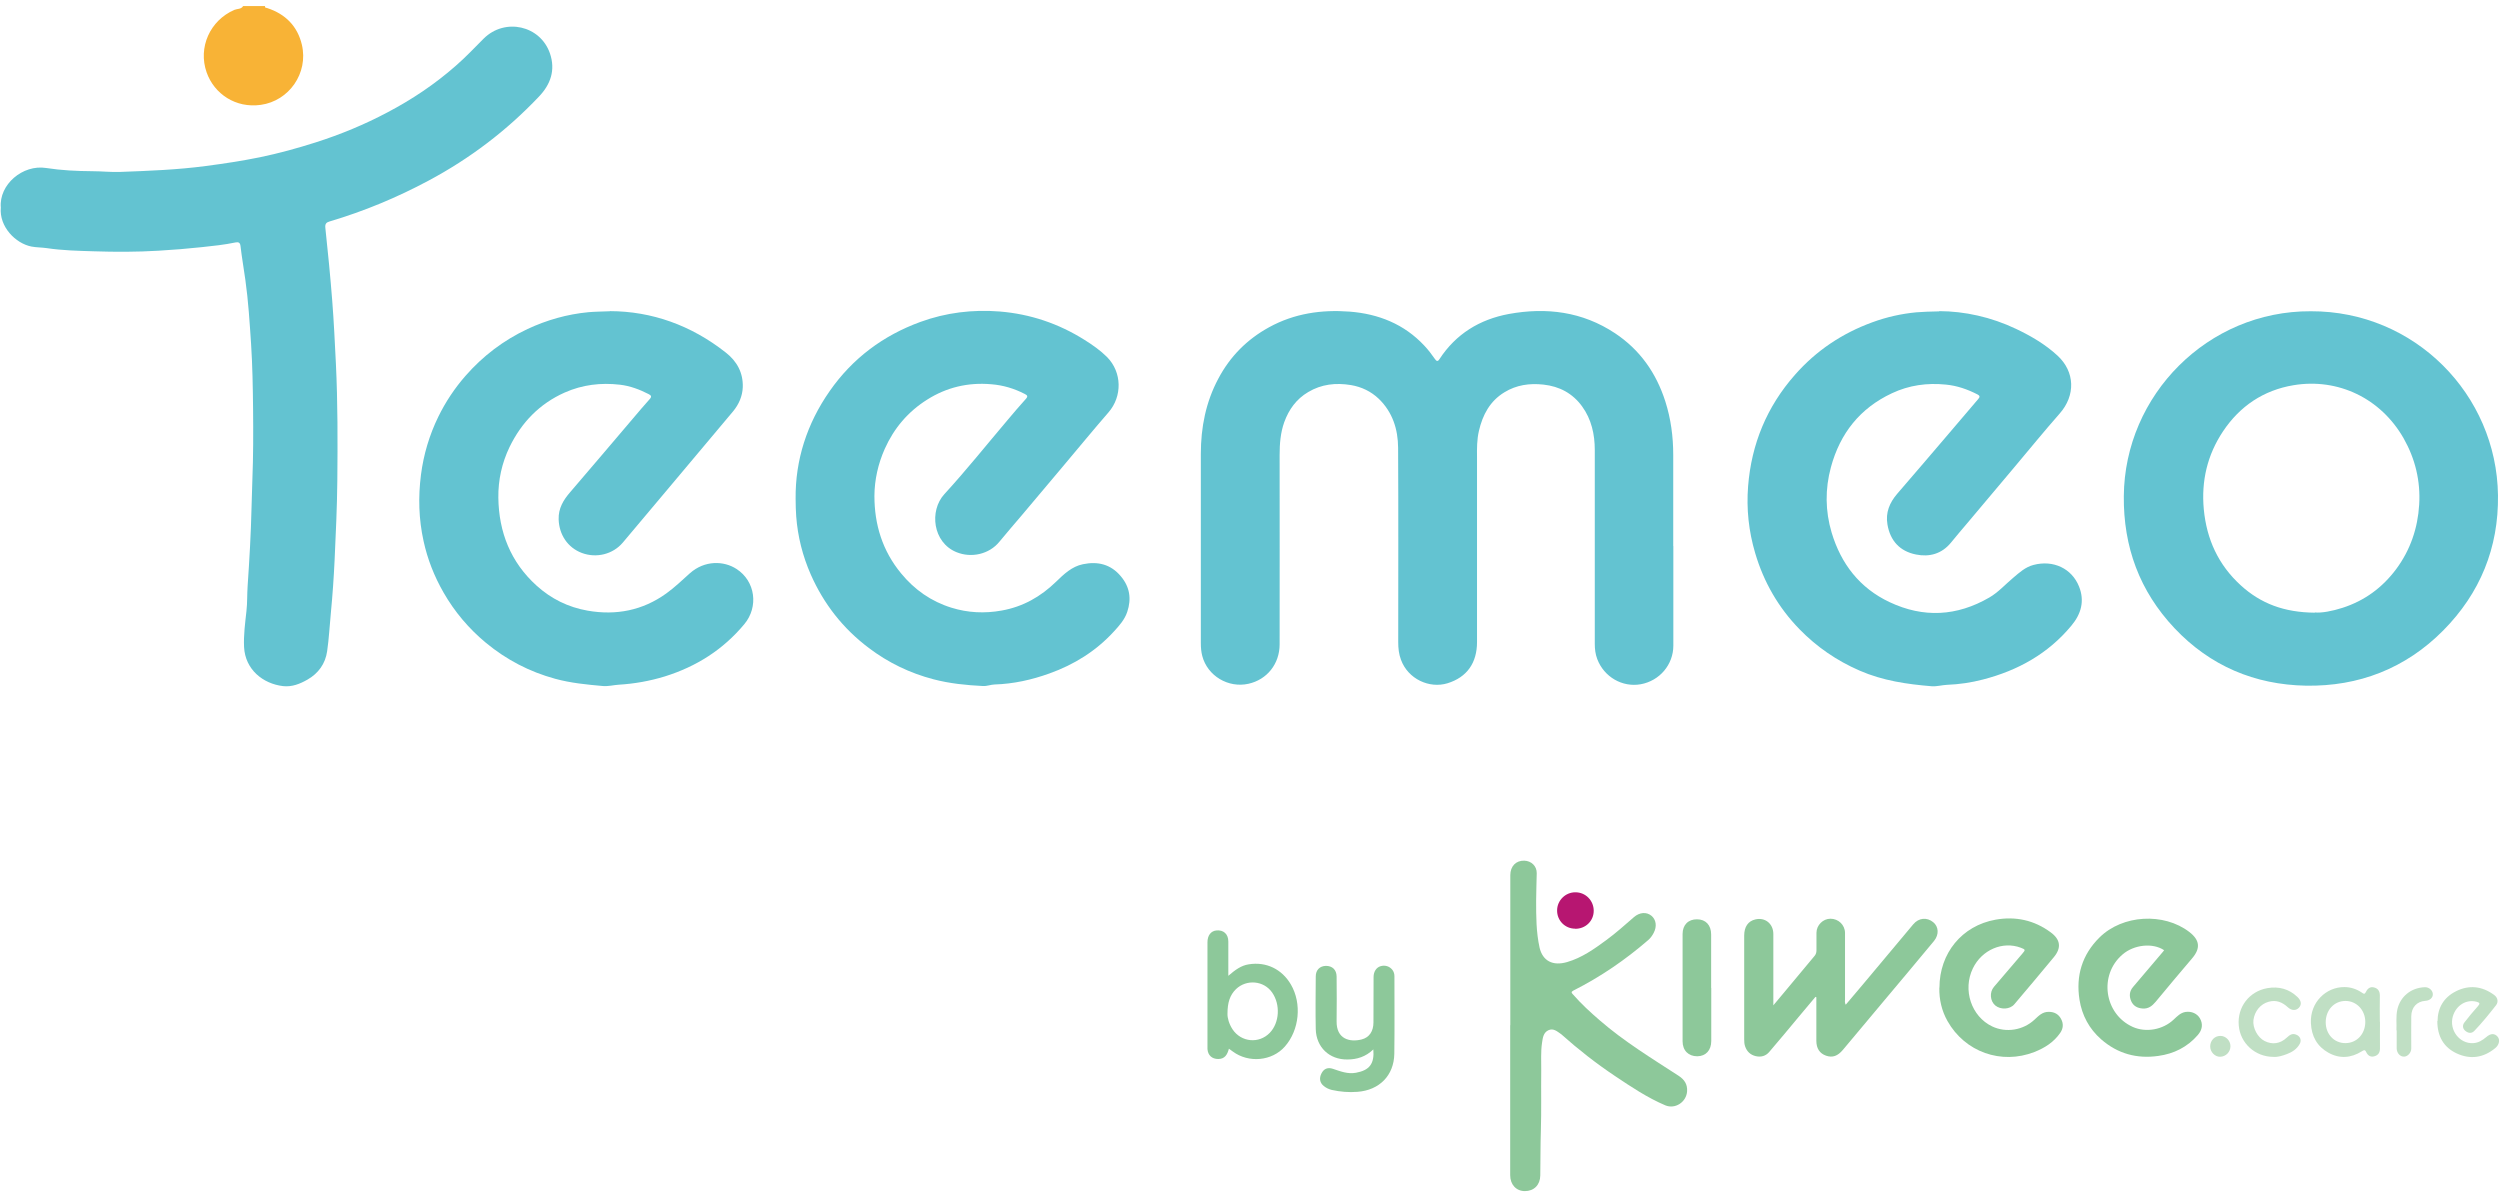 <?xml version="1.0" encoding="UTF-8"?>
<svg xmlns="http://www.w3.org/2000/svg" id="Calque_1" data-name="Calque 1" viewBox="0 0 211 101">
  <defs>
    <style>
      .cls-1 {
        fill: #8dc89a;
      }

      .cls-1, .cls-2, .cls-3, .cls-4, .cls-5 {
        stroke-width: 0px;
      }

      .cls-2 {
        fill: #b71671;
      }

      .cls-3 {
        fill: #c0dfc4;
      }

      .cls-4 {
        fill: #63c3d1;
      }

      .cls-5 {
        fill: #f8b336;
      }
    </style>
  </defs>
  <g id="yk7UY2.tif">
    <g>
      <path class="cls-5" d="M22.38.5c-.06.17.08.15.17.18,1.54.5,2.56,1.53,2.93,3.1.56,2.4-1.09,4.74-3.47,5.07-2.11.3-3.93-.92-4.57-2.74-.74-2.1.28-4.39,2.35-5.28.24-.1.57-.04.73-.32h1.86Z"></path>
      <path class="cls-4" d="M141.23,46.09c0,2.8,0,5.6,0,8.4,0,1.61-1.16,2.97-2.75,3.26-1.56.28-3.1-.62-3.67-2.12-.16-.42-.21-.85-.21-1.28,0-5.46,0-10.91,0-16.37,0-1.32-.28-2.59-1.07-3.68-.8-1.1-1.9-1.69-3.26-1.84-1.18-.13-2.29.03-3.3.65-1.22.74-1.84,1.91-2.15,3.26-.17.73-.17,1.48-.16,2.23,0,5.2,0,10.4,0,15.59,0,1.75-.84,2.97-2.5,3.48-1.52.46-3.32-.35-3.92-1.99-.18-.48-.23-.97-.23-1.48,0-5.47.02-10.94-.01-16.41-.01-1.55-.46-3-1.63-4.13-.66-.63-1.46-1.01-2.35-1.16-1.27-.21-2.49-.08-3.61.59-1,.59-1.63,1.47-2.02,2.54-.32.9-.39,1.83-.39,2.77.01,5.33,0,10.65,0,15.98,0,1.65-1.06,2.98-2.63,3.33-1.7.38-3.46-.66-3.9-2.35-.09-.34-.12-.71-.12-1.07,0-5.33,0-10.65,0-15.98,0-2.24.42-4.38,1.48-6.36.99-1.87,2.42-3.31,4.28-4.33,2.13-1.17,4.43-1.5,6.8-1.32,2.43.19,4.6,1.05,6.3,2.87.33.35.62.73.89,1.12.13.19.24.26.39.02,1.39-2.13,3.39-3.35,5.85-3.81,3.18-.58,6.21-.2,8.96,1.62,2.11,1.4,3.48,3.35,4.25,5.75.47,1.47.67,2.98.67,4.52,0,2.57,0,5.13,0,7.7Z"></path>
      <path class="cls-4" d="M.07,17.52c-.17-1.94,1.85-3.66,3.83-3.34,1.28.2,2.59.26,3.89.27.79,0,1.57.09,2.36.06,2.42-.09,4.83-.18,7.23-.5,1.53-.2,3.05-.43,4.57-.74,1.59-.33,3.15-.76,4.69-1.25,2.1-.67,4.13-1.51,6.07-2.54,2.07-1.09,4-2.38,5.76-3.93.83-.72,1.58-1.52,2.35-2.29,1.79-1.78,4.79-1.12,5.6,1.26.47,1.39.06,2.6-.94,3.64-2.72,2.87-5.82,5.22-9.3,7.08-2.67,1.43-5.46,2.59-8.36,3.45-.28.08-.4.2-.36.55.22,2.04.42,4.09.58,6.14.14,1.77.22,3.54.31,5.31.16,3.3.15,6.6.12,9.89-.02,2.24-.13,4.48-.23,6.71-.07,1.46-.17,2.93-.31,4.38-.11,1.1-.16,2.21-.32,3.3-.15,1.04-.73,1.86-1.66,2.39-.63.36-1.3.63-2.05.55-1.71-.2-3.2-1.4-3.3-3.29-.05-1.01.09-2.03.2-3.04.08-.7.05-1.41.1-2.12.15-2.21.28-4.41.33-6.63.02-.77.04-1.54.07-2.32.08-2,.08-3.99.06-5.99-.02-1.84-.05-3.68-.17-5.52-.12-1.79-.23-3.59-.48-5.37-.13-.95-.3-1.9-.41-2.86-.03-.28-.16-.36-.41-.31-.95.2-1.91.3-2.86.4-1.21.13-2.43.23-3.65.3-1.82.11-3.64.11-5.45.05-1.33-.04-2.67-.07-4-.27-.42-.06-.85-.05-1.27-.13-1.34-.26-2.74-1.67-2.59-3.3Z"></path>
      <path class="cls-4" d="M195.03,26.27c8.77-.03,15.69,7.03,15.8,15.53.06,4.43-1.51,8.27-4.62,11.41-3.18,3.21-7.14,4.74-11.6,4.66-4.3-.08-8.07-1.66-11.08-4.85-2.95-3.13-4.32-6.86-4.28-11.15.07-8.52,7.08-15.64,15.78-15.6ZM195.36,51.69c.58.06,1.48-.11,2.35-.39,1.86-.6,3.36-1.7,4.53-3.27,1.2-1.62,1.82-3.46,1.94-5.44.12-1.98-.33-3.86-1.31-5.59-1.93-3.39-5.54-5.11-9.29-4.49-2.54.42-4.54,1.77-5.96,3.9-1.32,1.98-1.84,4.18-1.62,6.57.24,2.54,1.23,4.7,3.13,6.43,1.67,1.52,3.64,2.28,6.25,2.3Z"></path>
      <path class="cls-4" d="M67.15,42.08c-.03-3.25.95-6.32,2.88-9.08,1.92-2.75,4.5-4.68,7.65-5.83,2.16-.79,4.41-1.06,6.69-.88,2.58.21,4.98,1.02,7.17,2.4.67.42,1.33.88,1.9,1.45,1.26,1.28,1.29,3.31.12,4.66-1.33,1.53-2.62,3.11-3.93,4.66-1.13,1.35-2.27,2.7-3.41,4.05-.62.74-1.26,1.46-1.87,2.21-.86,1.06-2.37,1.4-3.63.88-2-.82-2.3-3.49-1.02-4.89,1.87-2.04,3.6-4.21,5.39-6.32.49-.58.98-1.16,1.49-1.72.2-.22.13-.31-.09-.42-.89-.46-1.82-.74-2.83-.82-1.96-.17-3.77.26-5.41,1.3-1.61,1.01-2.8,2.41-3.58,4.16-.56,1.26-.86,2.6-.87,3.96,0,2.43.68,4.64,2.25,6.54,1.13,1.38,2.54,2.37,4.25,2.9,1.38.43,2.8.5,4.24.24,1.8-.32,3.29-1.17,4.59-2.43.65-.63,1.33-1.29,2.27-1.48,1.25-.26,2.35,0,3.2,1.02.75.89.91,1.89.54,3-.22.66-.67,1.16-1.12,1.65-1.51,1.65-3.35,2.8-5.45,3.55-1.5.54-3.03.88-4.63.93-.32.01-.64.15-.98.13-1.41-.07-2.81-.21-4.18-.57-1.99-.52-3.81-1.4-5.45-2.64-2.18-1.64-3.8-3.71-4.9-6.2-.69-1.57-1.1-3.2-1.23-4.91-.04-.46-.04-.93-.05-1.51Z"></path>
      <path class="cls-4" d="M51.48,26.26c3.53.01,6.85,1.19,9.77,3.49.95.74,1.48,1.71,1.44,2.93-.03.76-.33,1.45-.82,2.04-1.88,2.25-3.77,4.49-5.66,6.74-1.22,1.45-2.43,2.9-3.65,4.34-.83.98-2.22,1.33-3.45.87-1.2-.45-1.92-1.55-1.96-2.83-.03-.94.4-1.64.98-2.31,1.78-2.07,3.54-4.15,5.31-6.23.46-.54.91-1.08,1.39-1.61.2-.22.13-.32-.09-.43-.76-.39-1.56-.69-2.41-.79-1.62-.19-3.18,0-4.67.66-2.13.95-3.64,2.52-4.65,4.59-.65,1.35-.97,2.8-.95,4.29.04,2.91,1.04,5.44,3.23,7.42,1.23,1.11,2.66,1.82,4.31,2.11,2.41.42,4.64-.02,6.63-1.45.71-.51,1.34-1.12,2-1.71,1.24-1.1,2.86-1.06,3.93-.36,1.6,1.03,1.88,3.2.66,4.66-1.79,2.15-4.05,3.58-6.71,4.41-1.27.39-2.57.62-3.9.7-.44.03-.88.15-1.33.11-1.35-.12-2.7-.25-4.02-.61-2.17-.59-4.12-1.61-5.84-3.03-1.45-1.2-2.65-2.62-3.59-4.26-.78-1.36-1.35-2.81-1.68-4.33-.41-1.85-.46-3.72-.22-5.6.22-1.71.71-3.35,1.46-4.89.61-1.25,1.38-2.41,2.3-3.46,1.47-1.68,3.21-3,5.23-3.95,1.63-.76,3.34-1.25,5.14-1.42.54-.05,1.08-.05,1.82-.08Z"></path>
      <path class="cls-4" d="M163.68,26.26c2.12.01,4.36.49,6.48,1.5,1.26.6,2.46,1.3,3.49,2.25,1.49,1.37,1.53,3.37.19,4.89-1.32,1.5-2.58,3.05-3.86,4.57-1.33,1.58-2.65,3.15-3.98,4.73-.45.53-.9,1.06-1.34,1.6-.78.95-1.82,1.23-2.95,1-1.36-.27-2.18-1.16-2.41-2.54-.17-1,.18-1.83.82-2.58,1.45-1.67,2.88-3.36,4.32-5.04.84-.99,1.68-1.98,2.53-2.97.16-.18.12-.28-.07-.38-.84-.43-1.72-.74-2.67-.83-1.58-.16-3.11.05-4.55.73-2.69,1.26-4.37,3.37-5.15,6.24-.5,1.85-.48,3.7.06,5.52.79,2.63,2.36,4.68,4.89,5.87,2.86,1.35,5.68,1.2,8.42-.39.76-.44,1.35-1.11,2.02-1.67.52-.44,1.02-.9,1.71-1.08,1.67-.44,3.23.3,3.84,1.82.49,1.22.18,2.32-.64,3.3-1.96,2.37-4.52,3.79-7.46,4.55-.99.26-2.01.41-3.05.45-.42.02-.85.15-1.28.12-2.09-.17-4.14-.47-6.09-1.32-1.93-.84-3.62-2-5.08-3.5-1.77-1.82-3.01-3.97-3.73-6.41-.55-1.85-.75-3.74-.6-5.65.28-3.56,1.58-6.71,3.95-9.4,1.8-2.05,3.99-3.51,6.54-4.44,1.2-.44,2.44-.72,3.71-.84.57-.05,1.13-.06,1.93-.08Z"></path>
      <path class="cls-1" d="M127.47,86.51c0-4.22,0-8.43,0-12.65,0-.75.48-1.24,1.18-1.22.6.02,1.06.46,1.05,1.06-.01.77-.05,1.55-.05,2.32,0,1.32,0,2.65.29,3.96.26,1.12,1.11,1.57,2.32,1.22,1.24-.36,2.27-1.09,3.29-1.84.82-.6,1.58-1.28,2.35-1.95.48-.42,1.07-.46,1.48-.12.4.33.48.9.19,1.45-.12.23-.27.44-.47.61-1.93,1.67-4.02,3.1-6.3,4.25-.23.12-.16.2-.04.33.69.79,1.46,1.5,2.25,2.18,2.06,1.79,4.39,3.21,6.67,4.69.49.32.75.72.71,1.31-.06.91-1.01,1.53-1.84,1.18-1.51-.64-2.88-1.56-4.24-2.47-1.6-1.07-3.11-2.25-4.54-3.53,0,0-.02-.02-.03-.02-.32-.22-.63-.51-1.05-.32-.43.2-.48.64-.54,1.05-.12.78-.06,1.57-.07,2.35-.02,1.69.02,3.38-.03,5.07-.04,1.26-.03,2.52-.05,3.79-.01.8-.53,1.32-1.3,1.32-.73,0-1.24-.55-1.24-1.34,0-4.22,0-8.43,0-12.65Z"></path>
      <path class="cls-1" d="M153.23,84.13c-.49.58-.97,1.16-1.46,1.74-.82.98-1.63,1.97-2.46,2.93-.29.33-.68.44-1.12.34-.46-.11-.75-.39-.9-.82-.07-.19-.08-.4-.08-.61,0-2.91,0-5.83,0-8.74,0-.75.33-1.23.94-1.37.82-.2,1.52.36,1.52,1.23,0,1.84,0,3.69,0,5.53v.49c.34-.4.61-.72.87-1.04.87-1.04,1.73-2.08,2.6-3.12.13-.15.17-.3.17-.49,0-.49,0-.98,0-1.47,0-.64.55-1.19,1.18-1.19.67,0,1.22.52,1.23,1.19,0,1.87,0,3.74,0,5.61,0,.13-.04.28.06.46.52-.62,1.03-1.21,1.53-1.81,1.39-1.66,2.78-3.32,4.17-4.98.46-.55,1.15-.61,1.68-.18.47.38.51,1.05.07,1.59-1.42,1.72-2.86,3.42-4.29,5.13-1.13,1.35-2.27,2.7-3.4,4.06-.44.52-.87.68-1.42.49-.54-.19-.82-.61-.82-1.26,0-1.22,0-2.45,0-3.67-.03-.01-.05-.03-.08-.04Z"></path>
      <path class="cls-1" d="M163.69,83.36c0-2.9,1.89-5.23,4.74-5.74,1.68-.3,3.26.04,4.65,1.07.83.61.92,1.31.26,2.1-1.1,1.33-2.21,2.65-3.33,3.97-.37.44-1.15.48-1.61.1-.44-.37-.5-1.12-.11-1.57.8-.94,1.61-1.88,2.41-2.82.26-.3.25-.33-.14-.48-1.53-.58-3.29.17-4.05,1.74-.88,1.82-.13,4.06,1.63,4.9,1.18.56,2.61.32,3.56-.56.35-.32.67-.68,1.22-.67.47,0,.83.2,1.04.61.21.39.18.8-.08,1.17-.54.78-1.31,1.27-2.18,1.61-2.79,1.09-5.86,0-7.33-2.61-.49-.87-.71-1.82-.69-2.82Z"></path>
      <path class="cls-1" d="M182.64,80.19c-.95-.63-2.53-.47-3.5.37-2.02,1.73-1.55,5.02.86,6.11,1.11.5,2.54.25,3.46-.62.29-.27.57-.57.99-.64.52-.08,1,.14,1.23.55.26.47.2.95-.18,1.39-.88,1.02-2.02,1.59-3.34,1.77-1.81.26-3.43-.19-4.81-1.39-1.02-.89-1.63-2.03-1.84-3.35-.32-2.02.22-3.81,1.69-5.26,1.94-1.92,5.42-2.12,7.58-.46.89.69.96,1.38.23,2.23-1.04,1.22-2.06,2.44-3.08,3.67-.29.34-.59.59-1.08.56-.46-.03-.8-.22-.98-.63-.18-.42-.15-.83.16-1.19.84-.99,1.69-1.98,2.53-2.98.03-.04.06-.08.09-.12Z"></path>
      <path class="cls-1" d="M103.68,82.35c.56-.48,1.06-.86,1.71-.96,1.47-.24,2.8.4,3.56,1.7.94,1.61.72,3.85-.51,5.24-1.08,1.23-3.05,1.41-4.39.42-.1-.08-.2-.15-.33-.24-.13.49-.34.87-.9.87-.53,0-.87-.31-.91-.84,0-.05,0-.1,0-.15,0-2.95,0-5.9,0-8.86,0-.58.29-.95.75-1,.6-.06,1.01.3,1.01.93,0,.81,0,1.62,0,2.44,0,.12,0,.25,0,.46ZM103.6,85.57c-.01.33.12.84.43,1.31.73,1.09,2.23,1.23,3.14.29.82-.85.91-2.38.2-3.4-.7-1.01-2.16-1.14-3.05-.29-.52.51-.72,1.14-.72,2.08Z"></path>
      <path class="cls-1" d="M115.91,88.57c-.64.62-1.38.85-2.19.85-1.52.02-2.63-1.03-2.67-2.56-.03-1.48-.01-2.97,0-4.45,0-.55.35-.88.86-.89.54,0,.89.33.9.89.01,1.26.02,2.53,0,3.79-.02,1.51,1.12,1.78,2.11,1.53.64-.16,1-.68,1-1.44.01-1.28,0-2.55.01-3.83,0-.45.23-.8.58-.91.38-.12.77,0,1.01.31.12.16.17.34.17.54,0,2.18.02,4.36-.01,6.54-.03,1.84-1.27,3.07-3.1,3.21-.74.06-1.46,0-2.18-.16-.24-.06-.46-.16-.66-.32-.35-.27-.42-.66-.21-1.07.2-.4.53-.54.97-.39.63.21,1.25.46,1.95.33,1.13-.21,1.56-.75,1.46-1.97Z"></path>
      <path class="cls-1" d="M144.43,83.37c0,1.5,0,2.99,0,4.49,0,.78-.45,1.28-1.18,1.29-.74,0-1.24-.48-1.24-1.27,0-3.02,0-6.04,0-9.05,0-.77.48-1.25,1.22-1.24.73,0,1.19.49,1.19,1.27,0,1.51,0,3.02,0,4.53Z"></path>
      <path class="cls-3" d="M200.87,86.25c0,.75-.01,1.5,0,2.24,0,.37-.17.59-.51.67-.31.08-.53-.1-.65-.36-.11-.24-.21-.17-.37-.07-.92.58-1.89.64-2.82.12-.95-.53-1.43-1.38-1.48-2.5-.08-1.76,1.29-3.06,2.84-3.04.52,0,1.02.17,1.45.46.17.12.25.17.36-.06.13-.27.35-.46.68-.37.34.09.49.32.49.69-.02.73,0,1.47,0,2.2ZM199.63,86.25c0-.99-.73-1.77-1.67-1.77-.96,0-1.67.77-1.67,1.8,0,1.01.71,1.76,1.66,1.76.96,0,1.68-.77,1.68-1.79Z"></path>
      <path class="cls-3" d="M205.73,86.17c.01-1.09.51-1.98,1.54-2.5,1.12-.57,2.22-.44,3.23.3.31.22.39.59.16.88-.58.74-1.17,1.47-1.82,2.15-.24.25-.51.21-.76.01-.25-.2-.26-.49-.08-.72.36-.47.74-.92,1.13-1.36.18-.21.2-.3-.1-.38-.87-.23-1.73.29-2.01,1.23-.33,1.15.56,2.33,1.72,2.26.43-.02.78-.24,1.1-.51.38-.33.71-.33.97-.02.21.26.12.68-.21.95-.99.82-2.1.98-3.25.45-1.1-.51-1.64-1.44-1.64-2.74Z"></path>
      <path class="cls-3" d="M191.88,89.2c-1.54,0-2.81-1.15-2.93-2.66-.13-1.55.89-2.87,2.41-3.14.98-.17,1.84.07,2.55.75.33.32.36.65.11.91-.24.25-.61.25-.93-.05-.47-.43-.98-.64-1.62-.46-.67.18-1.18.78-1.28,1.54-.08.66.35,1.47.94,1.77.65.33,1.32.24,1.88-.29.22-.2.43-.37.75-.26.36.12.52.46.34.79-.24.44-.64.7-1.1.87-.36.13-.73.26-1.13.23Z"></path>
      <path class="cls-3" d="M202.26,86.97c.03-.53-.06-1.16.08-1.79.24-1.04,1.12-1.82,2.32-1.86.35-.01.65.26.67.57.02.31-.25.56-.63.58-.72.05-1.18.55-1.19,1.31-.01.9,0,1.81,0,2.71,0,.36-.3.68-.6.69-.34.01-.62-.29-.63-.69,0-.06,0-.13,0-.19v-1.34Z"></path>
      <path class="cls-2" d="M132.94,78.38c-.86,0-1.54-.7-1.52-1.56.01-.83.71-1.52,1.55-1.51.86,0,1.54.7,1.54,1.56,0,.86-.69,1.53-1.57,1.52Z"></path>
      <path class="cls-3" d="M186.54,88.32c0-.5.37-.89.86-.89.46,0,.85.4.85.87,0,.48-.38.88-.87.89-.44.01-.84-.4-.84-.87Z"></path>
    </g>
  </g>
</svg>
